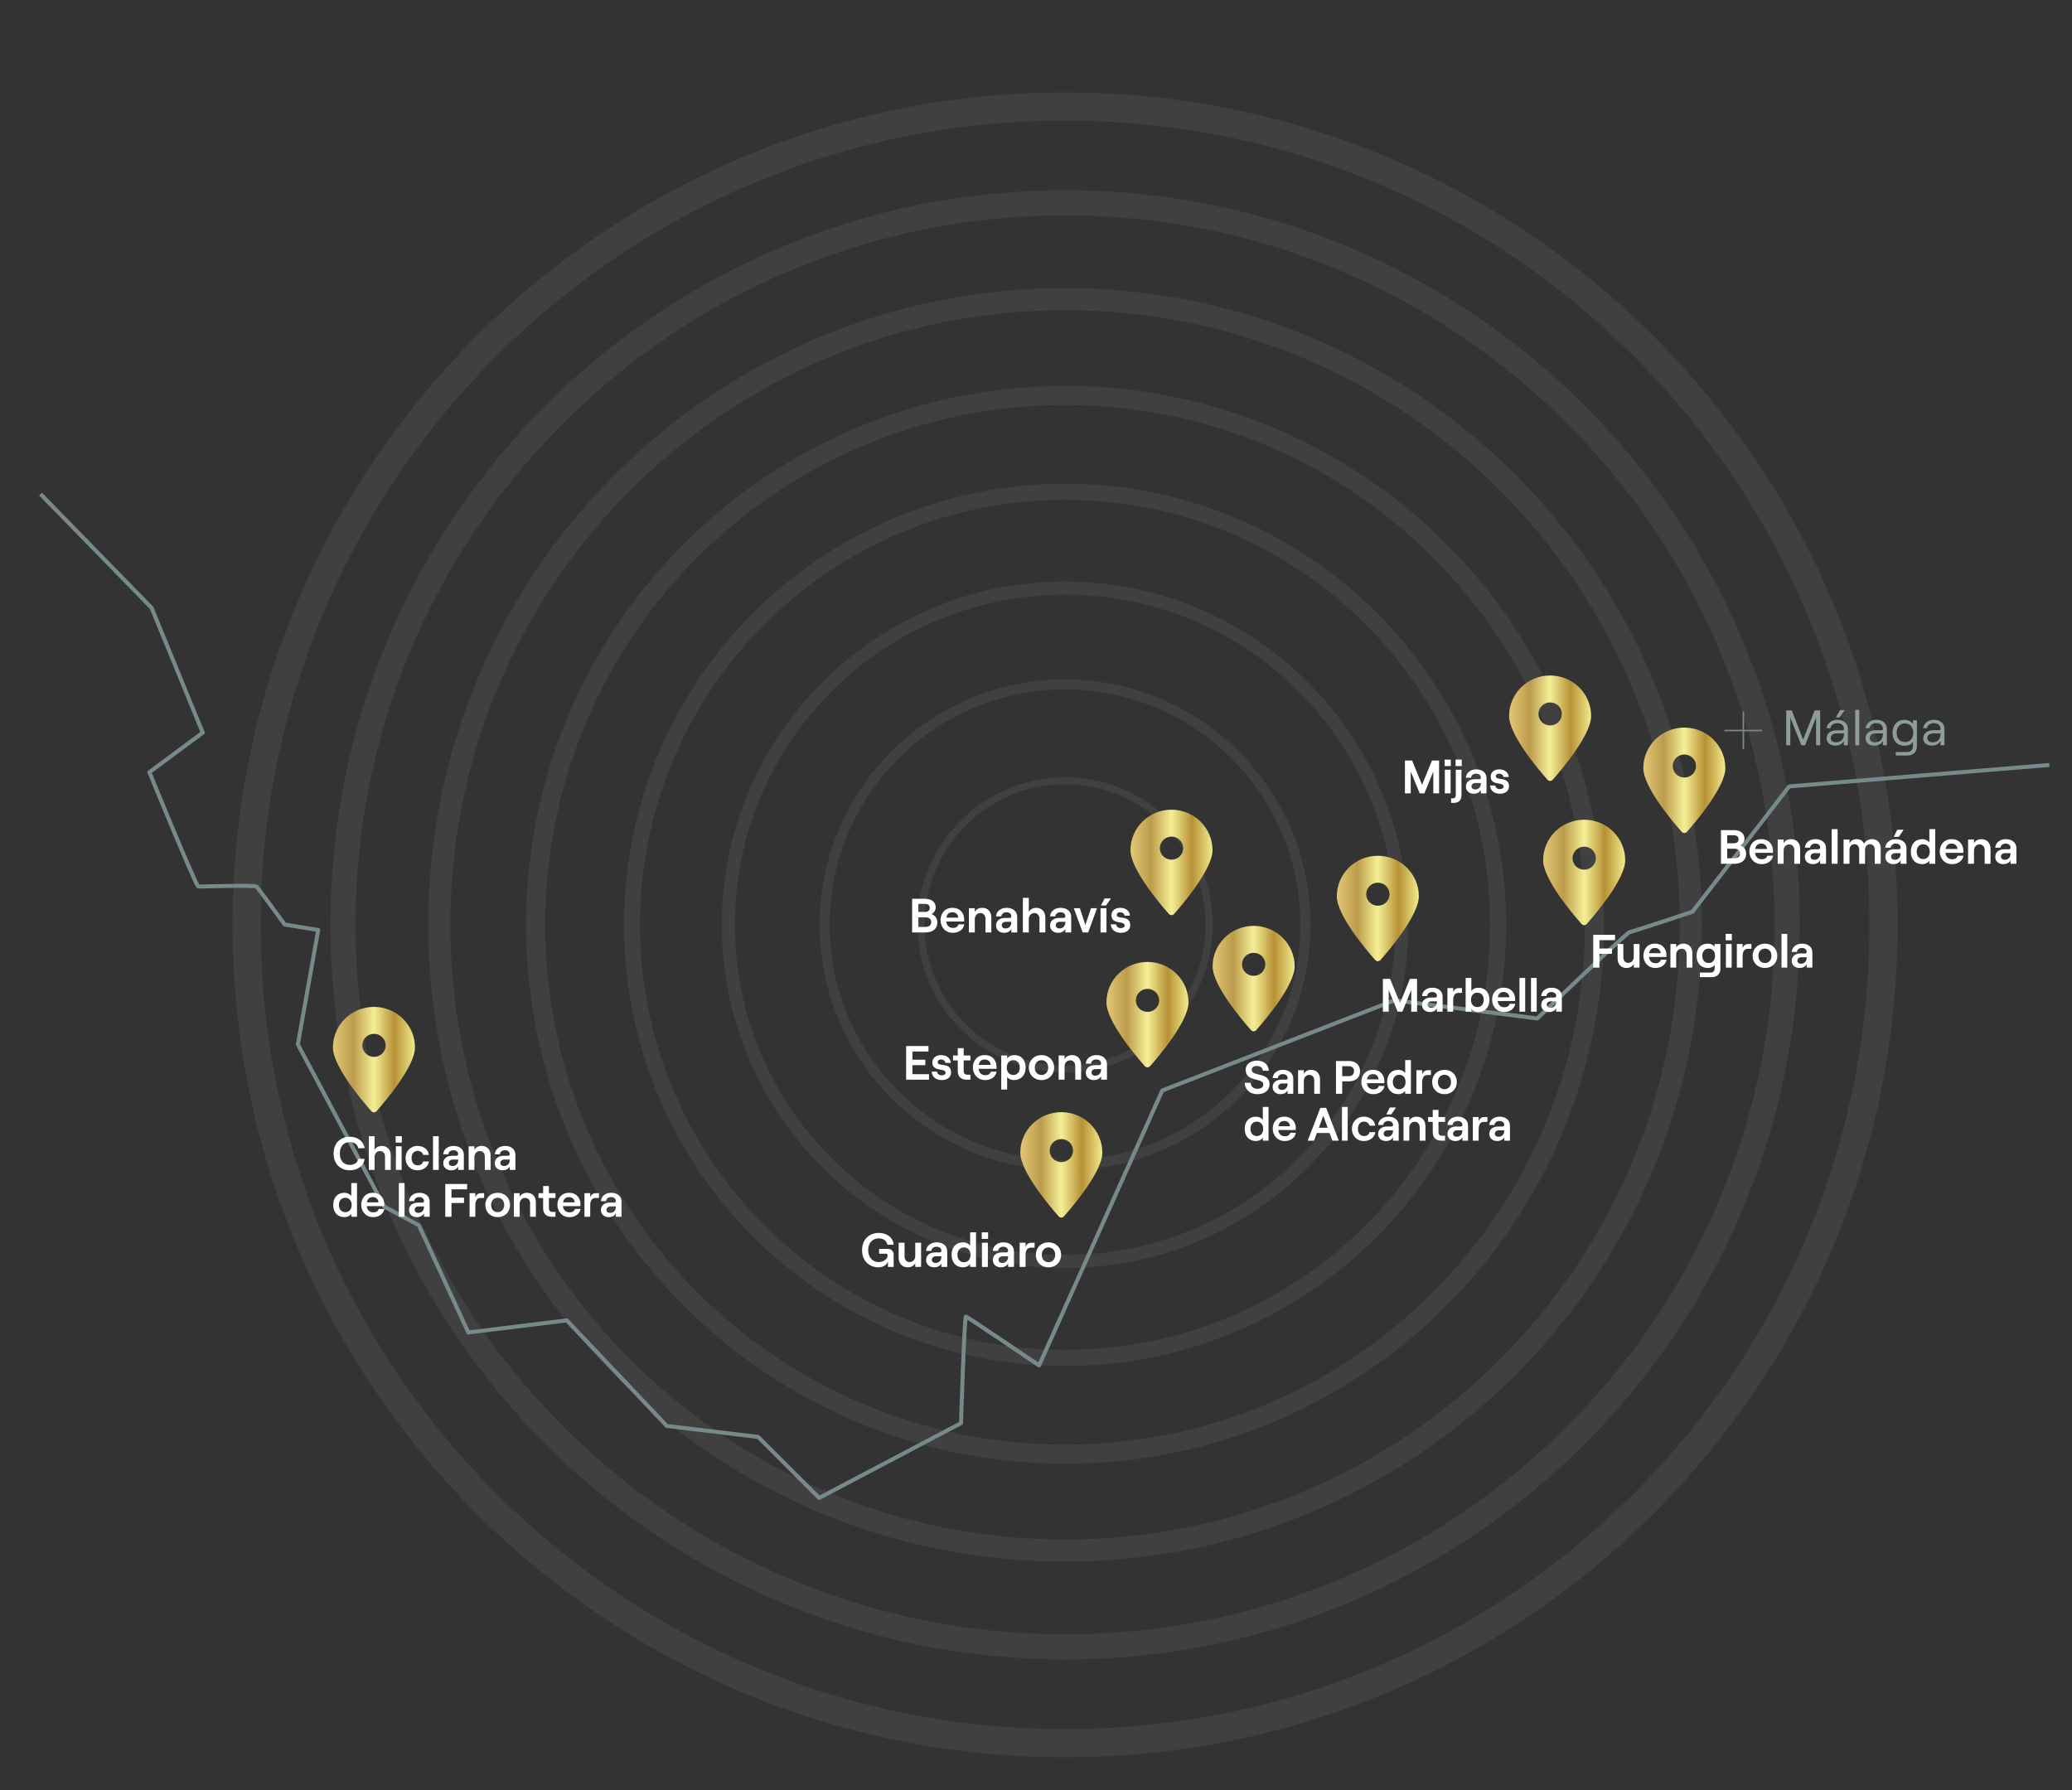 <?xml version="1.0" encoding="UTF-8"?>
<svg xmlns="http://www.w3.org/2000/svg" width="1390" height="1201" viewBox="0 0 1390 1201" fill="none">
  <rect x="0" y="0" width="1390" height="1201" fill="#333333" stroke="none"/>
  <g opacity="0.1">
    <mask id="mask0_4928_18477" style="mask-type:alpha" maskUnits="userSpaceOnUse" x="0" y="0" width="1390" height="1201">
      <rect width="1390" height="1201" fill="#AFFF00"></rect>
    </mask>
    <g mask="url(#mask0_4928_18477)">
      <path d="M714.5 80.899C787.356 80.899 858.024 95.167 924.527 123.298C988.778 150.473 1046.49 189.387 1096.05 238.945C1145.62 288.504 1184.53 346.222 1211.7 410.473C1239.83 476.987 1254.1 547.654 1254.1 620.5C1254.1 693.346 1239.83 764.024 1211.7 830.527C1184.53 894.778 1145.61 952.485 1096.05 1002.05C1046.5 1051.62 988.778 1090.53 924.527 1117.7C858.013 1145.83 787.346 1160.1 714.5 1160.1C641.654 1160.1 570.976 1145.83 504.473 1117.7C440.222 1090.53 382.515 1051.61 332.945 1002.05C283.376 952.496 244.473 894.778 217.298 830.527C189.167 764.013 174.899 693.346 174.899 620.5C174.899 547.654 189.167 476.976 217.298 410.473C244.473 346.222 283.387 288.515 332.945 238.945C382.504 189.376 440.222 150.473 504.473 123.298C570.987 95.167 641.654 80.899 714.5 80.899ZM714.5 62C406.046 62 156 312.046 156 620.5C156 928.954 406.046 1179 714.5 1179C1022.95 1179 1273 928.954 1273 620.5C1273 312.046 1022.94 62 714.5 62Z" fill="#B5B5B5"></path>
      <path d="M714.5 144.513C778.761 144.513 841.1 157.091 899.774 181.908C956.451 205.885 1007.36 240.199 1051.07 283.925C1094.79 327.641 1129.11 378.549 1153.09 435.225C1177.91 493.899 1190.49 556.227 1190.49 620.5C1190.49 684.772 1177.91 747.1 1153.09 805.774C1129.11 862.451 1094.8 913.359 1051.07 957.074C1007.36 1000.79 956.451 1035.11 899.774 1059.09C841.1 1083.91 778.772 1096.49 714.5 1096.49C650.227 1096.49 587.899 1083.91 529.225 1059.09C472.549 1035.11 421.641 1000.8 377.925 957.074C334.209 913.359 299.885 862.451 275.908 805.774C251.091 747.1 238.513 684.772 238.513 620.5C238.513 556.227 251.091 493.899 275.908 435.225C299.885 378.549 334.199 327.641 377.925 283.925C421.641 240.209 472.549 205.885 529.225 181.908C587.899 157.091 650.227 144.513 714.5 144.513ZM714.5 127.643C442.304 127.643 221.643 348.304 221.643 620.5C221.643 892.696 442.304 1113.36 714.5 1113.36C986.696 1113.36 1207.36 892.696 1207.36 620.5C1207.36 348.304 986.696 127.643 714.5 127.643Z" fill="#B5B5B5"></path>
      <path d="M714.501 208.127C770.178 208.127 824.178 219.027 875.011 240.529C924.113 261.298 968.212 291.033 1006.1 328.906C1043.97 366.779 1073.7 410.888 1094.47 459.99C1115.97 510.823 1126.87 564.823 1126.87 620.5C1126.87 676.178 1115.97 730.178 1094.47 781.011C1073.7 830.113 1043.97 874.212 1006.1 912.095C968.222 949.968 924.113 979.703 875.011 1000.47C824.178 1021.97 770.178 1032.87 714.501 1032.87C658.823 1032.87 604.823 1021.97 553.99 1000.47C504.888 979.703 460.79 949.968 422.906 912.095C385.033 874.222 355.298 830.113 334.529 781.011C313.027 730.178 302.127 676.178 302.127 620.5C302.127 564.823 313.027 510.823 334.529 459.99C355.298 410.888 385.033 366.789 422.906 328.906C460.779 291.033 504.888 261.298 553.99 240.529C604.823 219.027 658.823 208.127 714.501 208.127ZM714.501 193.286C478.552 193.286 287.286 384.552 287.286 620.5C287.286 856.449 478.552 1047.71 714.501 1047.71C950.449 1047.71 1141.72 856.449 1141.72 620.5C1141.72 384.552 950.438 193.275 714.501 193.275V193.286Z" fill="#B5B5B5"></path>
      <path d="M714.501 271.741C761.585 271.741 807.255 280.962 850.249 299.139C891.776 316.699 929.075 341.856 961.105 373.886C993.135 405.916 1018.29 443.215 1035.85 484.742C1054.04 527.725 1063.25 573.406 1063.25 620.49C1063.25 667.573 1054.03 713.244 1035.85 756.237C1018.29 797.764 993.135 835.064 961.105 867.094C929.075 899.124 891.776 924.28 850.249 941.841C807.266 960.028 761.585 969.239 714.501 969.239C667.418 969.239 621.747 960.018 578.754 941.841C537.227 924.28 499.927 899.124 467.897 867.094C435.868 835.064 410.711 797.764 393.15 756.237C374.963 713.254 365.752 667.573 365.752 620.49C365.752 573.406 374.974 527.736 393.15 484.742C410.711 443.215 435.868 405.916 467.897 373.886C499.927 341.856 537.227 316.699 578.754 299.139C621.737 280.951 667.418 271.741 714.501 271.741ZM714.501 258.918C514.811 258.918 352.93 420.799 352.93 620.49C352.93 820.18 514.811 982.061 714.501 982.061C914.192 982.061 1076.07 820.18 1076.07 620.49C1076.07 420.799 914.192 258.918 714.501 258.918Z" fill="#B5B5B5"></path>
      <path d="M714.499 335.354C752.999 335.354 790.341 342.886 825.483 357.759C859.436 372.122 889.936 392.679 916.123 418.876C942.31 445.074 962.877 475.563 977.24 509.516C992.103 544.659 999.645 582 999.645 620.5C999.645 659 992.113 696.341 977.24 731.484C962.877 765.437 942.321 795.937 916.123 822.124C889.925 848.311 859.436 868.878 825.483 883.241C790.341 898.104 752.999 905.646 714.499 905.646C675.999 905.646 638.658 898.114 603.515 883.241C569.562 868.878 539.062 848.322 512.875 822.124C486.688 795.937 466.121 765.437 451.758 731.484C436.896 696.341 429.353 659 429.353 620.5C429.353 582 436.885 544.659 451.758 509.516C466.121 475.563 486.678 445.063 512.875 418.876C539.062 392.689 569.562 372.122 603.515 357.759C638.658 342.897 675.999 335.354 714.499 335.354ZM714.499 324.561C551.056 324.561 418.56 457.057 418.56 620.5C418.56 783.943 551.056 916.44 714.499 916.44C877.942 916.44 1010.44 783.943 1010.44 620.5C1010.44 457.057 877.942 324.561 714.499 324.561Z" fill="#B5B5B5"></path>
      <path d="M714.5 398.965C744.405 398.965 773.418 404.819 800.72 416.367C827.099 427.522 850.789 443.499 871.133 463.843C891.477 484.187 907.455 507.878 918.61 534.256C930.158 561.559 936.011 590.571 936.011 620.477C936.011 650.382 930.158 679.395 918.61 706.697C907.455 733.075 891.477 756.766 871.133 777.11C850.789 797.454 827.099 813.432 800.72 824.586C773.418 836.134 744.405 841.988 714.5 841.988C684.595 841.988 655.582 836.134 628.279 824.586C601.901 813.432 578.211 797.454 557.867 777.11C537.523 756.766 521.545 733.075 510.39 706.697C498.842 679.395 492.989 650.382 492.989 620.477C492.989 590.571 498.842 561.559 510.39 534.256C521.545 507.878 537.523 484.187 557.867 463.843C578.211 443.499 601.901 427.522 628.279 416.367C655.582 404.819 684.595 398.965 714.5 398.965ZM714.5 390.19C587.315 390.19 484.203 493.302 484.203 620.487C484.203 747.672 587.315 850.784 714.5 850.784C841.685 850.784 944.797 747.672 944.797 620.487C944.797 493.302 841.685 390.19 714.5 390.19Z" fill="#B5B5B5"></path>
      <path d="M714.5 462.583C756.675 462.583 796.333 479.007 826.153 508.838C855.973 538.658 872.408 578.316 872.408 620.491C872.408 662.666 855.984 702.324 826.153 732.144C796.333 761.964 756.675 778.399 714.5 778.399C672.324 778.399 632.667 761.975 602.846 732.144C573.026 702.324 556.592 662.666 556.592 620.491C556.592 578.316 573.016 538.658 602.846 508.838C632.667 479.017 672.324 462.583 714.5 462.583ZM714.5 455.837C623.562 455.837 549.846 529.554 549.846 620.491C549.846 711.428 623.562 785.145 714.5 785.145C805.437 785.145 879.154 711.428 879.154 620.491C879.154 529.554 805.437 455.837 714.5 455.837Z" fill="#B5B5B5"></path>
      <path d="M714.499 526.205C766.491 526.205 808.794 568.508 808.794 620.499C808.794 672.491 766.491 714.794 714.499 714.794C662.508 714.794 620.205 672.491 620.205 620.499C620.205 568.508 662.508 526.205 714.499 526.205ZM714.499 521.478C659.809 521.478 615.478 565.809 615.478 620.499C615.478 675.189 659.809 719.521 714.499 719.521C769.189 719.521 813.521 675.189 813.521 620.499C813.521 565.809 769.189 521.478 714.499 521.478Z" fill="#B5B5B5"></path>
    </g>
  </g>
  <path d="M27.176 331.477L101.707 407.837L136.009 491.565L100.225 518.11C100.225 518.11 131.566 594.822 133.047 594.822C134.528 594.822 171.053 593.73 172.144 594.822C173.236 595.913 190.972 620.275 190.972 620.275L213.463 623.978L199.82 700.69L257.745 809.52L280.978 822.072L314.189 893.989L380.222 885.881L447.347 956.707L508.585 964.074L549.514 1005L644.705 954.836C644.705 954.836 646.927 882.918 648.018 883.269C649.109 883.62 697.095 916.09 697.095 916.09L779.733 731.639L935.421 671.143L1031.31 683.305C1031.31 683.305 1091.07 625.771 1093.29 625.381C1095.51 624.992 1135.35 611.739 1135.35 611.739L1200.29 527.621L1374.77 513.238" stroke="#768A8C" stroke-width="2.688" stroke-linejoin="round"></path>
  <path d="M1039.92 453.204C1024.69 453.204 1012.38 465.36 1012.38 480.389C1012.38 493.097 1032.03 516.304 1038.13 523.155C1039.08 524.205 1040.7 524.205 1041.65 523.155C1047.75 516.249 1067.4 493.042 1067.4 480.389C1067.4 465.36 1055.09 453.204 1039.86 453.204H1039.92ZM1039.92 486.743C1035.61 486.743 1032.08 483.262 1032.08 479.008C1032.08 474.753 1035.61 471.272 1039.92 471.272C1044.23 471.272 1047.75 474.753 1047.75 479.008C1047.75 483.262 1044.23 486.743 1039.92 486.743Z" fill="url(#paint0_linear_4928_18477)"></path>
  <path d="M1062.76 549.963C1047.54 549.963 1035.23 562.119 1035.23 577.148C1035.23 589.856 1054.87 613.063 1060.97 619.914C1061.92 620.964 1063.55 620.964 1064.5 619.914C1070.6 613.007 1090.25 589.801 1090.25 577.148C1090.25 562.119 1077.93 549.963 1062.71 549.963H1062.76ZM1062.76 583.502C1058.45 583.502 1054.93 580.021 1054.93 575.766C1054.93 571.512 1058.45 568.031 1062.76 568.031C1067.07 568.031 1070.6 571.512 1070.6 575.766C1070.6 580.021 1067.07 583.502 1062.76 583.502Z" fill="url(#paint1_linear_4928_18477)"></path>
  <path d="M1129.96 488.145C1114.73 488.145 1102.42 500.3 1102.42 515.329C1102.42 528.038 1122.07 551.244 1128.17 558.096C1129.12 559.146 1130.74 559.146 1131.69 558.096C1137.79 551.189 1157.44 527.982 1157.44 515.329C1157.44 500.3 1145.13 488.145 1129.9 488.145H1129.96ZM1129.96 521.684C1125.65 521.684 1122.12 518.203 1122.12 513.948C1122.12 509.693 1125.65 506.213 1129.96 506.213C1134.27 506.213 1137.79 509.693 1137.79 513.948C1137.79 518.203 1134.27 521.684 1129.96 521.684Z" fill="url(#paint2_linear_4928_18477)"></path>
  <path d="M1169.54 477.494V502.753" stroke="#768A8C" stroke-width="1.008" stroke-miterlimit="10"></path>
  <path d="M1156.9 490.124H1182.2" stroke="#768A8C" stroke-width="1.008" stroke-miterlimit="10"></path>
  <path d="M1198.23 476.634H1201.97L1209.65 496.201L1217.37 476.634H1221.07V500.021H1218.3V481.389L1210.9 500.021H1208.44L1201.03 481.389V500.021H1198.27V476.634H1198.23Z" fill="#8E9C9C"></path>
  <path d="M1225.43 495.231C1225.43 492.035 1228.08 489.969 1232.14 489.969H1235.96C1236.7 489.969 1237.01 489.618 1237.01 489.073C1237.01 486.773 1235.37 485.175 1232.49 485.175C1230.03 485.175 1228.08 486.695 1227.93 488.566H1225.39C1225.7 485.331 1228.78 482.914 1232.52 482.914C1236.89 482.914 1239.66 485.409 1239.66 489.151V500.026H1236.97V497.102C1236.07 499.051 1233.81 500.26 1231.2 500.26C1227.65 500.26 1225.35 498.272 1225.35 495.192L1225.43 495.231ZM1231.67 498.038C1235.06 498.038 1237.01 495.933 1237.01 492.464V492.035H1232.29C1229.8 492.035 1228.16 493.243 1228.16 495.192C1228.16 496.946 1229.52 498.038 1231.67 498.038ZM1234.43 476.404H1237.55L1234.08 481.355H1231.55L1234.47 476.404H1234.43Z" fill="#8E9C9C"></path>
  <path d="M1244.59 476.284H1247.28V500.062H1244.59V476.284Z" fill="#8E9C9C"></path>
  <path d="M1251.58 495.228C1251.58 492.031 1254.23 489.965 1258.28 489.965H1262.1C1262.84 489.965 1263.16 489.615 1263.16 489.069C1263.16 486.769 1261.52 485.171 1258.63 485.171C1256.18 485.171 1254.23 486.691 1254.07 488.562H1251.54C1251.85 485.327 1254.93 482.91 1258.67 482.91C1263.04 482.91 1265.81 485.405 1265.81 489.147V500.022H1263.12V497.099C1262.22 499.048 1259.96 500.256 1257.35 500.256C1253.8 500.256 1251.5 498.268 1251.5 495.189L1251.58 495.228ZM1257.82 498.034C1261.21 498.034 1263.16 495.929 1263.16 492.46V492.031H1258.44C1255.94 492.031 1254.31 493.24 1254.31 495.189C1254.31 496.943 1255.67 498.034 1257.82 498.034Z" fill="#8E9C9C"></path>
  <path d="M1271.78 504.545H1279.58C1281.76 504.545 1283.28 502.908 1283.28 500.686V497.723C1282.5 499.283 1280.24 500.335 1277.71 500.335C1272.44 500.335 1269.6 496.554 1269.6 491.643C1269.6 486.731 1272.48 482.95 1277.71 482.95C1279.97 482.95 1282.27 484.081 1283.28 485.679V483.223H1285.97V500.803C1285.97 504.389 1283.4 506.884 1279.73 506.884H1271.78V504.584V504.545ZM1277.94 497.879C1281.33 497.879 1283.51 495.424 1283.51 491.604C1283.51 487.784 1281.29 485.328 1277.94 485.328C1274.59 485.328 1272.37 487.784 1272.37 491.604C1272.37 495.424 1274.59 497.879 1277.94 497.879Z" fill="#8E9C9C"></path>
  <path d="M1290.23 495.228C1290.23 492.031 1292.88 489.965 1296.93 489.965H1300.75C1301.49 489.965 1301.8 489.615 1301.8 489.069C1301.8 486.769 1300.17 485.171 1297.28 485.171C1294.83 485.171 1292.88 486.691 1292.72 488.562H1290.19C1290.5 485.327 1293.58 482.91 1297.32 482.91C1301.69 482.91 1304.45 485.405 1304.45 489.147V500.022H1301.76V497.099C1300.87 499.048 1298.61 500.256 1296 500.256C1292.45 500.256 1290.15 498.268 1290.15 495.189L1290.23 495.228ZM1296.46 498.034C1299.85 498.034 1301.8 495.929 1301.8 492.46V492.031H1297.09C1294.59 492.031 1292.96 493.24 1292.96 495.189C1292.96 496.943 1294.32 498.034 1296.46 498.034Z" fill="#8E9C9C"></path>
  <path d="M841.025 621.188C825.801 621.188 813.487 633.344 813.487 648.373C813.487 661.082 833.133 684.288 839.234 691.14C840.185 692.19 841.808 692.19 842.76 691.14C848.861 684.233 868.506 661.026 868.506 648.373C868.506 633.344 856.193 621.188 840.969 621.188H841.025ZM841.025 654.728C836.715 654.728 833.189 651.247 833.189 646.992C833.189 642.737 836.715 639.256 841.025 639.256C845.334 639.256 848.861 642.737 848.861 646.992C848.861 651.247 845.334 654.728 841.025 654.728Z" fill="url(#paint3_linear_4928_18477)"></path>
  <path d="M785.926 543.243C770.702 543.243 758.389 555.399 758.389 570.428C758.389 583.136 778.034 606.343 784.135 613.194C785.087 614.244 786.71 614.244 787.661 613.194C793.762 606.288 813.408 583.081 813.408 570.428C813.408 555.399 801.094 543.243 785.87 543.243H785.926ZM785.926 576.782C781.616 576.782 778.09 573.301 778.09 569.047C778.09 564.792 781.616 561.311 785.926 561.311C790.236 561.311 793.762 564.792 793.762 569.047C793.762 573.301 790.236 576.782 785.926 576.782Z" fill="url(#paint4_linear_4928_18477)"></path>
  <path d="M712.014 746.169C696.79 746.169 684.477 758.325 684.477 773.354C684.477 786.062 704.122 809.269 710.223 816.12C711.174 817.17 712.798 817.17 713.749 816.12C719.85 809.213 739.495 786.007 739.495 773.354C739.495 758.325 727.182 746.169 711.958 746.169H712.014ZM712.014 779.708C707.704 779.708 704.178 776.227 704.178 771.972C704.178 767.718 707.704 764.237 712.014 764.237C716.324 764.237 719.85 767.718 719.85 771.972C719.85 776.227 716.324 779.708 712.014 779.708Z" fill="url(#paint5_linear_4928_18477)"></path>
  <path d="M769.799 645.378C754.575 645.378 742.262 657.534 742.262 672.563C742.262 685.271 761.907 708.478 768.008 715.329C768.96 716.379 770.583 716.379 771.534 715.329C777.635 708.422 797.281 685.216 797.281 672.563C797.281 657.534 784.967 645.378 769.743 645.378H769.799ZM769.799 678.917C765.489 678.917 761.963 675.436 761.963 671.181C761.963 666.927 765.489 663.446 769.799 663.446C774.109 663.446 777.635 666.927 777.635 671.181C777.635 675.436 774.109 678.917 769.799 678.917Z" fill="url(#paint6_linear_4928_18477)"></path>
  <path d="M924.345 574.152C909.121 574.152 896.808 586.308 896.808 601.337C896.808 614.046 916.453 637.252 922.554 644.104C923.505 645.153 925.129 645.153 926.08 644.104C932.181 637.197 951.827 613.99 951.827 601.337C951.827 586.308 939.513 574.152 924.289 574.152H924.345ZM924.345 607.691C920.035 607.691 916.509 604.21 916.509 599.956C916.509 595.701 920.035 592.22 924.345 592.22C928.655 592.22 932.181 595.701 932.181 599.956C932.181 604.21 928.655 607.691 924.345 607.691Z" fill="url(#paint7_linear_4928_18477)"></path>
  <path d="M250.894 675.55C235.67 675.55 223.356 687.706 223.356 702.735C223.356 715.443 243.002 738.65 249.103 745.501C250.054 746.551 251.677 746.551 252.629 745.501C258.73 738.594 278.375 715.388 278.375 702.735C278.375 687.706 266.062 675.55 250.838 675.55H250.894ZM250.894 709.089C246.584 709.089 243.058 705.608 243.058 701.353C243.058 697.099 246.584 693.618 250.894 693.618C255.204 693.618 258.73 697.099 258.73 701.353C258.73 705.608 255.204 709.089 250.894 709.089Z" fill="url(#paint8_linear_4928_18477)"></path>
  <path d="M611.906 625.596V603.019H620.615C624.775 603.019 627.71 605.083 627.71 608.825C627.71 610.953 626.323 612.566 624.936 613.276C627.097 614.082 628.807 615.888 628.807 618.92C628.807 623.113 625.678 625.596 620.937 625.596H611.906ZM616.099 621.887H620.518C623.388 621.887 624.711 620.79 624.711 618.694C624.711 616.63 623.388 615.469 620.518 615.469H616.099V621.887ZM616.099 611.856H620.324C622.582 611.856 623.711 610.889 623.711 609.147C623.711 607.405 622.582 606.438 620.26 606.438H616.099V611.856Z" fill="white"></path>
  <path d="M639.251 625.854C633.93 625.854 630.962 621.661 630.962 617.404C630.962 613.114 633.607 609.083 638.929 609.083C644.38 609.083 646.831 613.05 646.831 616.92C646.831 617.468 646.799 617.952 646.766 618.275H634.768C635.059 620.887 636.736 622.564 639.251 622.564C641.283 622.564 642.606 621.726 643.025 620.178H646.895C646.283 623.629 643.251 625.854 639.251 625.854ZM634.865 615.662H642.864C642.702 613.598 641.283 612.05 638.929 612.05C636.703 612.05 635.284 613.211 634.865 615.662Z" fill="white"></path>
  <path d="M649.978 625.596V609.341H653.945V611.856C654.816 610.082 656.686 609.083 659.009 609.083C662.653 609.083 665.04 611.727 665.04 615.533V625.596H661.105V616.372C661.105 614.146 659.718 612.598 657.686 612.598C655.493 612.598 653.945 614.34 653.945 616.727V625.596H649.978Z" fill="white"></path>
  <path d="M673.585 625.854C670.392 625.854 668.199 623.79 668.199 620.984C668.199 617.823 670.618 615.856 674.294 615.856H677.294C678.068 615.856 678.455 615.404 678.455 614.759C678.455 613.179 677.262 612.05 675.165 612.05C673.069 612.05 671.811 613.372 671.746 614.824H668.166C668.392 611.598 671.134 609.083 675.327 609.083C679.487 609.083 682.39 611.469 682.39 615.146V625.596H678.455V623.177C677.81 624.79 675.907 625.854 673.585 625.854ZM672.037 620.823C672.037 622.081 673.037 622.919 674.52 622.919C677.004 622.919 678.455 621.177 678.455 618.726V618.468H674.811C673.133 618.468 672.037 619.404 672.037 620.823Z" fill="white"></path>
  <path d="M686.199 625.596V602.374H690.166V611.856C691.037 610.082 692.908 609.083 695.23 609.083C698.875 609.083 701.261 611.727 701.261 615.533V625.596H697.327V616.372C697.327 614.146 695.94 612.598 693.908 612.598C691.715 612.598 690.166 614.34 690.166 616.727V625.596H686.199Z" fill="white"></path>
  <path d="M709.806 625.854C706.613 625.854 704.42 623.79 704.42 620.984C704.42 617.823 706.839 615.856 710.516 615.856H713.516C714.29 615.856 714.677 615.404 714.677 614.759C714.677 613.179 713.483 612.05 711.387 612.05C709.29 612.05 708.033 613.372 707.968 614.824H704.388C704.614 611.598 707.355 609.083 711.548 609.083C715.709 609.083 718.611 611.469 718.611 615.146V625.596H714.677V623.177C714.032 624.79 712.129 625.854 709.806 625.854ZM708.258 620.823C708.258 622.081 709.258 622.919 710.742 622.919C713.225 622.919 714.677 621.177 714.677 618.726V618.468H711.032C709.355 618.468 708.258 619.404 708.258 620.823Z" fill="white"></path>
  <path d="M726.301 625.596L720.366 609.341H724.398L728.139 620.565L731.881 609.341H735.945L730.01 625.596H726.301Z" fill="white"></path>
  <path d="M738.295 625.596V609.341H742.262V625.596H738.295ZM738.586 607.534L741.005 602.761H745.262L742.004 607.534H738.586Z" fill="white"></path>
  <path d="M751.941 625.854C748.006 625.854 745.361 623.661 745.167 620.178H748.78C748.941 621.726 750.167 622.693 751.941 622.693C753.489 622.693 754.489 621.919 754.489 620.952C754.489 617.339 745.619 620.79 745.619 613.921C745.619 611.082 748.102 609.083 751.425 609.083C755.263 609.083 757.875 611.179 758.036 614.34H754.392C754.198 612.824 752.811 612.05 751.521 612.05C750.134 612.05 749.199 612.695 749.199 613.792C749.199 617.307 758.198 613.437 758.198 620.79C758.198 623.854 755.714 625.854 751.941 625.854Z" fill="white"></path>
  <path d="M589.34 850.28C583.599 850.28 578.31 846.442 578.31 838.733C578.31 831.025 583.728 827.187 589.598 827.187C595.113 827.187 599.177 830.444 599.532 835.121H595.275C594.888 832.573 592.63 830.864 589.566 830.864C585.502 830.864 582.406 833.734 582.406 838.733C582.406 843.733 585.502 846.764 589.501 846.764C592.565 846.764 595.468 844.732 595.468 842.313C595.468 841.604 595.049 841.152 594.339 841.152H589.759V837.895H595.726C597.694 837.895 599.5 839.443 599.5 841.604V850.022H595.694V846.442C594.855 848.732 592.34 850.28 589.34 850.28Z" fill="white"></path>
  <path d="M617.921 833.766V850.022H613.986V847.506C613.083 849.28 611.244 850.28 608.922 850.28C605.245 850.28 602.859 847.635 602.859 843.829V833.766H606.826V842.991C606.826 845.216 608.18 846.764 610.212 846.764C612.438 846.764 613.986 845.023 613.986 842.636V833.766H617.921Z" fill="white"></path>
  <path d="M626.659 850.28C623.466 850.28 621.273 848.216 621.273 845.41C621.273 842.249 623.692 840.282 627.369 840.282H630.368C631.142 840.282 631.529 839.83 631.529 839.185C631.529 837.605 630.336 836.476 628.24 836.476C626.143 836.476 624.885 837.798 624.821 839.249H621.241C621.466 836.024 624.208 833.508 628.401 833.508C632.561 833.508 635.464 835.895 635.464 839.572V850.022H631.529V847.603C630.884 849.216 628.981 850.28 626.659 850.28ZM625.111 845.248C625.111 846.506 626.111 847.345 627.595 847.345C630.078 847.345 631.529 845.603 631.529 843.152V842.894H627.885C626.208 842.894 625.111 843.829 625.111 845.248Z" fill="white"></path>
  <path d="M646.111 850.28C641.209 850.28 638.371 846.861 638.371 841.894C638.371 836.927 641.209 833.508 646.047 833.508C648.143 833.508 649.885 834.411 650.82 835.734V826.8H654.755V850.022H650.82V847.99C649.885 849.409 648.079 850.28 646.111 850.28ZM642.305 841.894C642.305 844.894 644.047 846.861 646.66 846.861C649.337 846.861 651.078 844.894 651.078 841.894C651.078 838.895 649.337 836.927 646.66 836.927C644.047 836.927 642.305 838.895 642.305 841.894Z" fill="white"></path>
  <path d="M658.739 850.022V833.766H662.706V850.022H658.739ZM658.61 831.218V826.8H662.867V831.218H658.61Z" fill="white"></path>
  <path d="M671.416 850.28C668.223 850.28 666.03 848.216 666.03 845.41C666.03 842.249 668.449 840.282 672.126 840.282H675.126C675.9 840.282 676.287 839.83 676.287 839.185C676.287 837.605 675.093 836.476 672.997 836.476C670.9 836.476 669.643 837.798 669.578 839.249H665.998C666.224 836.024 668.965 833.508 673.158 833.508C677.319 833.508 680.221 835.895 680.221 839.572V850.022H676.287V847.603C675.642 849.216 673.739 850.28 671.416 850.28ZM669.868 845.248C669.868 846.506 670.868 847.345 672.352 847.345C674.835 847.345 676.287 845.603 676.287 843.152V842.894H672.642C670.965 842.894 669.868 843.829 669.868 845.248Z" fill="white"></path>
  <path d="M691.514 837.088C688.966 837.088 687.998 839.249 687.998 842.346V850.022H684.031V833.766H687.998V836.637C688.804 834.573 690.062 833.766 692.159 833.766H694.061V837.088H691.514Z" fill="white"></path>
  <path d="M703.389 850.28C698.422 850.28 694.875 846.732 694.875 841.894C694.875 837.056 698.422 833.508 703.389 833.508C708.324 833.508 711.872 837.056 711.872 841.894C711.872 846.732 708.324 850.28 703.389 850.28ZM698.874 841.894C698.874 844.829 700.68 846.861 703.389 846.861C706.066 846.861 707.873 844.829 707.873 841.894C707.873 838.959 706.066 836.927 703.389 836.927C700.68 836.927 698.874 838.959 698.874 841.894Z" fill="white"></path>
  <path d="M607.875 724.397V701.82H622.873V705.497H612.1V710.98H620.744V714.657H612.1V720.688H623.227V724.397H607.875Z" fill="white"></path>
  <path d="M631.78 724.655C627.845 724.655 625.2 722.462 625.007 718.979H628.619C628.78 720.527 630.006 721.495 631.78 721.495C633.328 721.495 634.328 720.721 634.328 719.753C634.328 716.141 625.458 719.592 625.458 712.722C625.458 709.884 627.942 707.884 631.264 707.884C635.102 707.884 637.714 709.98 637.876 713.141H634.231C634.038 711.625 632.651 710.851 631.361 710.851C629.974 710.851 629.038 711.496 629.038 712.593C629.038 716.108 638.037 712.238 638.037 719.592C638.037 722.656 635.554 724.655 631.78 724.655Z" fill="white"></path>
  <path d="M642.518 703.239H646.485V708.142H651.001V711.464H646.485V718.56C646.485 720.204 647.356 721.043 648.84 721.043H651.001V724.397H648.388C644.84 724.397 642.518 722.333 642.518 718.721V711.464H639.325V708.142H642.518V703.239Z" fill="white"></path>
  <path d="M660.953 724.655C655.631 724.655 652.664 720.462 652.664 716.205C652.664 711.915 655.309 707.884 660.631 707.884C666.081 707.884 668.533 711.851 668.533 715.721C668.533 716.27 668.5 716.753 668.468 717.076H656.47C656.76 719.688 658.437 721.366 660.953 721.366C662.985 721.366 664.308 720.527 664.727 718.979H668.597C667.984 722.43 664.953 724.655 660.953 724.655ZM656.567 714.463H664.566C664.404 712.399 662.985 710.851 660.631 710.851C658.405 710.851 656.986 712.012 656.567 714.463Z" fill="white"></path>
  <path d="M671.68 730.977V708.142H675.647V710.174C676.614 708.787 678.356 707.884 680.517 707.884C685.194 707.884 688.064 711.303 688.064 716.27C688.064 721.237 685 724.655 680.227 724.655C678.259 724.655 676.518 723.881 675.647 722.623V730.977H671.68ZM675.389 716.27C675.389 719.269 677.13 721.237 679.775 721.237C682.388 721.237 684.129 719.269 684.129 716.27C684.129 713.27 682.388 711.303 679.775 711.303C677.13 711.303 675.389 713.27 675.389 716.27Z" fill="white"></path>
  <path d="M698.692 724.655C693.725 724.655 690.177 721.108 690.177 716.27C690.177 711.432 693.725 707.884 698.692 707.884C703.627 707.884 707.174 711.432 707.174 716.27C707.174 721.108 703.627 724.655 698.692 724.655ZM694.176 716.27C694.176 719.205 695.983 721.237 698.692 721.237C701.369 721.237 703.175 719.205 703.175 716.27C703.175 713.335 701.369 711.303 698.692 711.303C695.983 711.303 694.176 713.335 694.176 716.27Z" fill="white"></path>
  <path d="M710.2 724.397V708.142H714.168V710.658C715.038 708.884 716.909 707.884 719.231 707.884C722.876 707.884 725.262 710.529 725.262 714.334V724.397H721.328V715.173C721.328 712.948 719.941 711.399 717.909 711.399C715.716 711.399 714.168 713.141 714.168 715.528V724.397H710.2Z" fill="white"></path>
  <path d="M733.808 724.655C730.614 724.655 728.421 722.591 728.421 719.785C728.421 716.624 730.84 714.657 734.517 714.657H737.517C738.291 714.657 738.678 714.205 738.678 713.56C738.678 711.98 737.484 710.851 735.388 710.851C733.291 710.851 732.034 712.173 731.969 713.625H728.389C728.615 710.4 731.356 707.884 735.549 707.884C739.71 707.884 742.613 710.271 742.613 713.947V724.397H738.678V721.978C738.033 723.591 736.13 724.655 733.808 724.655ZM732.259 719.624C732.259 720.882 733.259 721.72 734.743 721.72C737.226 721.72 738.678 719.979 738.678 717.527V717.269H735.033C733.356 717.269 732.259 718.205 732.259 719.624Z" fill="white"></path>
  <path d="M1154.5 579.529V556.952H1163.21C1167.37 556.952 1170.3 559.016 1170.3 562.757C1170.3 564.886 1168.91 566.499 1167.53 567.208C1169.69 568.014 1171.4 569.821 1171.4 572.852C1171.4 577.045 1168.27 579.529 1163.53 579.529H1154.5ZM1158.69 575.82H1163.11C1165.98 575.82 1167.3 574.723 1167.3 572.627C1167.3 570.562 1165.98 569.401 1163.11 569.401H1158.69V575.82ZM1158.69 565.789H1162.92C1165.17 565.789 1166.3 564.821 1166.3 563.08C1166.3 561.338 1165.17 560.371 1162.85 560.371H1158.69V565.789Z" fill="white"></path>
  <path d="M1181.84 579.787C1176.52 579.787 1173.55 575.594 1173.55 571.336C1173.55 567.047 1176.2 563.015 1181.52 563.015C1186.97 563.015 1189.42 566.982 1189.42 570.853C1189.42 571.401 1189.39 571.885 1189.36 572.207H1177.36C1177.65 574.82 1179.33 576.497 1181.84 576.497C1183.87 576.497 1185.2 575.658 1185.62 574.11H1189.49C1188.87 577.561 1185.84 579.787 1181.84 579.787ZM1177.46 569.595H1185.45C1185.29 567.531 1183.87 565.983 1181.52 565.983C1179.29 565.983 1177.88 567.144 1177.46 569.595Z" fill="white"></path>
  <path d="M1192.57 579.529V563.273H1196.54V565.789C1197.41 564.015 1199.28 563.015 1201.6 563.015C1205.24 563.015 1207.63 565.66 1207.63 569.466V579.529H1203.7V570.304C1203.7 568.079 1202.31 566.531 1200.28 566.531C1198.08 566.531 1196.54 568.272 1196.54 570.659V579.529H1192.57Z" fill="white"></path>
  <path d="M1216.18 579.787C1212.98 579.787 1210.79 577.723 1210.79 574.917C1210.79 571.756 1213.21 569.788 1216.89 569.788H1219.88C1220.66 569.788 1221.05 569.337 1221.05 568.692C1221.05 567.111 1219.85 565.983 1217.76 565.983C1215.66 565.983 1214.4 567.305 1214.34 568.756H1210.76C1210.98 565.531 1213.72 563.015 1217.92 563.015C1222.08 563.015 1224.98 565.402 1224.98 569.079V579.529H1221.05V577.11C1220.4 578.722 1218.5 579.787 1216.18 579.787ZM1214.63 574.755C1214.63 576.013 1215.63 576.852 1217.11 576.852C1219.59 576.852 1221.05 575.11 1221.05 572.659V572.401H1217.4C1215.72 572.401 1214.63 573.336 1214.63 574.755Z" fill="white"></path>
  <path d="M1228.79 579.529V556.307H1232.76V579.529H1228.79Z" fill="white"></path>
  <path d="M1236.76 579.529V563.273H1240.73V565.821C1241.5 564.176 1243.14 563.015 1245.4 563.015C1247.98 563.015 1249.76 564.112 1250.5 566.112C1251.24 564.434 1253.3 563.015 1255.88 563.015C1259.4 563.015 1261.66 565.563 1261.66 569.014V579.529H1257.69V570.208C1257.69 567.918 1256.5 566.402 1254.59 566.402C1252.5 566.402 1251.18 567.918 1251.18 570.208V579.529H1247.24V570.208C1247.24 567.918 1246.05 566.402 1244.14 566.402C1242.02 566.402 1240.73 567.918 1240.73 570.208V579.529H1236.76Z" fill="white"></path>
  <path d="M1270.16 579.787C1266.97 579.787 1264.78 577.723 1264.78 574.917C1264.78 571.756 1267.19 569.788 1270.87 569.788H1273.87C1274.64 569.788 1275.03 569.337 1275.03 568.692C1275.03 567.111 1273.84 565.983 1271.74 565.983C1269.65 565.983 1268.39 567.305 1268.32 568.756H1264.74C1264.97 565.531 1267.71 563.015 1271.9 563.015C1276.06 563.015 1278.97 565.402 1278.97 569.079V579.529H1275.03V577.11C1274.39 578.722 1272.48 579.787 1270.16 579.787ZM1268.61 574.755C1268.61 576.013 1269.61 576.852 1271.1 576.852C1273.58 576.852 1275.03 575.11 1275.03 572.659V572.401H1271.39C1269.71 572.401 1268.61 573.336 1268.61 574.755ZM1270.39 561.467L1272.81 556.694H1277.06L1273.81 561.467H1270.39Z" fill="white"></path>
  <path d="M1289.61 579.787C1284.71 579.787 1281.87 576.368 1281.87 571.401C1281.87 566.434 1284.71 563.015 1289.55 563.015C1291.65 563.015 1293.39 563.918 1294.32 565.241V556.307H1298.26V579.529H1294.32V577.497C1293.39 578.916 1291.58 579.787 1289.61 579.787ZM1285.81 571.401C1285.81 574.401 1287.55 576.368 1290.16 576.368C1292.84 576.368 1294.58 574.401 1294.58 571.401C1294.58 568.401 1292.84 566.434 1290.16 566.434C1287.55 566.434 1285.81 568.401 1285.81 571.401Z" fill="white"></path>
  <path d="M1309.56 579.787C1304.24 579.787 1301.27 575.594 1301.27 571.336C1301.27 567.047 1303.92 563.015 1309.24 563.015C1314.69 563.015 1317.14 566.982 1317.14 570.853C1317.14 571.401 1317.11 571.885 1317.08 572.207H1305.08C1305.37 574.82 1307.05 576.497 1309.56 576.497C1311.59 576.497 1312.92 575.658 1313.34 574.11H1317.21C1316.59 577.561 1313.56 579.787 1309.56 579.787ZM1305.18 569.595H1313.17C1313.01 567.531 1311.59 565.983 1309.24 565.983C1307.01 565.983 1305.6 567.144 1305.18 569.595Z" fill="white"></path>
  <path d="M1320.29 579.529V563.273H1324.26V565.789C1325.13 564.015 1327 563.015 1329.32 563.015C1332.96 563.015 1335.35 565.66 1335.35 569.466V579.529H1331.42V570.304C1331.42 568.079 1330.03 566.531 1328 566.531C1325.8 566.531 1324.26 568.272 1324.26 570.659V579.529H1320.29Z" fill="white"></path>
  <path d="M1343.9 579.787C1340.7 579.787 1338.51 577.723 1338.51 574.917C1338.51 571.756 1340.93 569.788 1344.61 569.788H1347.61C1348.38 569.788 1348.77 569.337 1348.77 568.692C1348.77 567.111 1347.57 565.983 1345.48 565.983C1343.38 565.983 1342.12 567.305 1342.06 568.756H1338.48C1338.7 565.531 1341.44 563.015 1345.64 563.015C1349.8 563.015 1352.7 565.402 1352.7 569.079V579.529H1348.77V577.11C1348.12 578.722 1346.22 579.787 1343.9 579.787ZM1342.35 574.755C1342.35 576.013 1343.35 576.852 1344.83 576.852C1347.31 576.852 1348.77 575.11 1348.77 572.659V572.401H1345.12C1343.44 572.401 1342.35 573.336 1342.35 574.755Z" fill="white"></path>
  <path d="M234.689 785.183C228.842 785.183 223.78 781.41 223.78 773.927C223.78 766.445 228.936 762.672 234.689 762.672C240.003 762.672 244.027 765.785 244.624 770.343H240.286C239.971 767.923 237.645 766.256 234.689 766.256C230.854 766.256 227.961 768.929 227.961 773.927C227.961 778.926 230.854 781.567 234.689 781.567C237.707 781.567 240.034 779.901 240.411 777.512H244.561C244.121 782.07 240.097 785.183 234.689 785.183Z" fill="white"></path>
  <path d="M247.44 784.931V762.295H251.276V771.538C252.156 769.809 253.979 768.834 256.243 768.834C259.796 768.834 262.122 771.412 262.122 775.122V784.931H258.287V775.94C258.287 773.77 256.935 772.261 254.954 772.261C252.816 772.261 251.276 773.959 251.276 776.285V784.931H247.44Z" fill="white"></path>
  <path d="M265.423 762.295H269.573V766.602H265.423V762.295ZM265.58 784.931V769.086H269.447V784.931H265.58Z" fill="white"></path>
  <path d="M280.118 785.183C275.182 785.183 272.069 781.536 272.069 777.009C272.069 772.481 275.182 768.834 280.118 768.834C284.11 768.834 287.349 771.224 287.694 774.871H283.859C283.576 773.299 282.035 772.167 280.212 772.167C277.539 772.167 276.093 774.242 276.093 777.009C276.093 779.775 277.571 781.85 280.275 781.85C282.098 781.85 283.513 780.813 283.89 779.241H287.789C287.286 782.699 284.205 785.183 280.118 785.183Z" fill="white"></path>
  <path d="M290.485 784.931V762.295H294.32V784.931H290.485Z" fill="white"></path>
  <path d="M304.324 768.834C308.348 768.834 311.178 771.161 311.178 774.745V784.931H307.374V782.573C306.714 784.145 304.89 785.183 302.626 785.183C299.482 785.183 297.345 783.171 297.345 780.435C297.345 777.354 299.734 775.437 303.287 775.437H306.21C306.996 775.437 307.374 774.996 307.374 774.368C307.374 772.827 306.179 771.727 304.135 771.727C302.092 771.727 300.866 773.016 300.803 774.431H297.345C297.533 771.287 300.206 768.834 304.324 768.834ZM303.538 782.322C305.959 782.322 307.374 780.624 307.374 778.235V777.983H303.821C302.186 777.983 301.086 778.895 301.086 780.278C301.086 781.504 302.092 782.322 303.538 782.322Z" fill="white"></path>
  <path d="M314.397 784.931V769.086H318.264V771.538C319.144 769.809 320.936 768.834 323.2 768.834C326.784 768.834 329.111 771.412 329.111 775.122V784.931H325.244V775.94C325.244 773.77 323.923 772.261 321.942 772.261C319.773 772.261 318.264 773.959 318.264 776.285V784.931H314.397Z" fill="white"></path>
  <path d="M338.895 768.834C342.919 768.834 345.749 771.161 345.749 774.745V784.931H341.945V782.573C341.285 784.145 339.461 785.183 337.197 785.183C334.053 785.183 331.916 783.171 331.916 780.435C331.916 777.354 334.305 775.437 337.858 775.437H340.782C341.568 775.437 341.945 774.996 341.945 774.368C341.945 772.827 340.75 771.727 338.707 771.727C336.663 771.727 335.437 773.016 335.374 774.431H331.916C332.104 771.287 334.777 768.834 338.895 768.834ZM338.109 782.322C340.53 782.322 341.945 780.624 341.945 778.235V777.983H338.392C336.757 777.983 335.657 778.895 335.657 780.278C335.657 781.504 336.663 782.322 338.109 782.322Z" fill="white"></path>
  <path d="M231.074 816.622C226.326 816.622 223.528 813.29 223.528 808.448C223.528 803.606 226.326 800.274 231.011 800.274C233.086 800.274 234.752 801.154 235.664 802.443V793.734H239.5V816.371H235.664V814.39C234.752 815.773 232.992 816.622 231.074 816.622ZM231.64 813.29C234.218 813.29 235.915 811.372 235.915 808.448C235.915 805.524 234.218 803.606 231.64 803.606C229.062 803.606 227.364 805.524 227.364 808.448C227.364 811.372 229.062 813.29 231.64 813.29Z" fill="white"></path>
  <path d="M254.077 811.089H257.849C257.252 814.453 254.297 816.622 250.398 816.622C245.211 816.622 242.318 812.535 242.318 808.385C242.318 804.204 244.896 800.274 250.084 800.274C255.397 800.274 257.786 804.141 257.786 807.913C257.786 808.448 257.755 808.92 257.724 809.234H246.028C246.311 811.781 247.946 813.415 250.398 813.415C252.379 813.415 253.668 812.598 254.077 811.089ZM250.084 803.166C247.914 803.166 246.531 804.298 246.122 806.687H253.919C253.762 804.675 252.379 803.166 250.084 803.166Z" fill="white"></path>
  <path d="M267.55 816.371V793.734H271.386V816.371H267.55Z" fill="white"></path>
  <path d="M281.389 800.274C285.414 800.274 288.243 802.6 288.243 806.184V816.371H284.439V814.013C283.779 815.585 281.955 816.622 279.692 816.622C276.548 816.622 274.41 814.61 274.41 811.875C274.41 808.794 276.799 806.876 280.352 806.876H283.276C284.062 806.876 284.439 806.436 284.439 805.807C284.439 804.267 283.244 803.166 281.201 803.166C279.157 803.166 277.931 804.455 277.868 805.87H274.41C274.598 802.726 277.271 800.274 281.389 800.274ZM280.603 813.761C283.024 813.761 284.439 812.063 284.439 809.674V809.423H280.886C279.251 809.423 278.151 810.334 278.151 811.718C278.151 812.944 279.157 813.761 280.603 813.761Z" fill="white"></path>
  <path d="M298.717 816.371V794.363H313.368V797.947H302.867V803.543H311.293V807.127H302.867V816.371H298.717Z" fill="white"></path>
  <path d="M324.789 803.763H322.305C319.853 803.763 318.878 805.87 318.878 808.888V816.371H315.011V800.525H318.878V803.323C319.664 801.311 320.89 800.525 322.934 800.525H324.789V803.763Z" fill="white"></path>
  <path d="M333.884 816.622C329.042 816.622 325.584 813.164 325.584 808.448C325.584 803.732 329.042 800.274 333.884 800.274C338.694 800.274 342.152 803.732 342.152 808.448C342.152 813.164 338.694 816.622 333.884 816.622ZM333.884 813.29C336.493 813.29 338.254 811.309 338.254 808.448C338.254 805.587 336.493 803.606 333.884 803.606C331.243 803.606 329.482 805.587 329.482 808.448C329.482 811.309 331.243 813.29 333.884 813.29Z" fill="white"></path>
  <path d="M344.762 816.371V800.525H348.629V802.977C349.509 801.248 351.301 800.274 353.565 800.274C357.149 800.274 359.475 802.852 359.475 806.562V816.371H355.608V807.379C355.608 805.21 354.288 803.701 352.307 803.701C350.138 803.701 348.629 805.398 348.629 807.725V816.371H344.762Z" fill="white"></path>
  <path d="M364.365 795.746H368.232V800.525H372.634V803.763H368.232V810.68C368.232 812.284 369.081 813.101 370.527 813.101H372.634V816.371H370.087C366.629 816.371 364.365 814.359 364.365 810.837V803.763H361.253V800.525H364.365V795.746Z" fill="white"></path>
  <path d="M385.698 811.089H389.471C388.874 814.453 385.918 816.622 382.02 816.622C376.832 816.622 373.94 812.535 373.94 808.385C373.94 804.204 376.518 800.274 381.706 800.274C387.019 800.274 389.408 804.141 389.408 807.913C389.408 808.448 389.377 808.92 389.345 809.234H377.65C377.933 811.781 379.568 813.415 382.02 813.415C384.001 813.415 385.29 812.598 385.698 811.089ZM381.706 803.166C379.536 803.166 378.153 804.298 377.744 806.687H385.541C385.384 804.675 384.001 803.166 381.706 803.166Z" fill="white"></path>
  <path d="M401.852 803.763H399.368C396.916 803.763 395.941 805.87 395.941 808.888V816.371H392.074V800.525H395.941V803.323C396.727 801.311 397.954 800.525 399.997 800.525H401.852V803.763Z" fill="white"></path>
  <path d="M410.094 800.274C414.119 800.274 416.948 802.6 416.948 806.184V816.371H413.144V814.013C412.484 815.585 410.66 816.622 408.397 816.622C405.253 816.622 403.115 814.61 403.115 811.875C403.115 808.794 405.504 806.876 409.057 806.876H411.981C412.767 806.876 413.144 806.436 413.144 805.807C413.144 804.267 411.949 803.166 409.906 803.166C407.862 803.166 406.636 804.455 406.573 805.87H403.115C403.303 802.726 405.976 800.274 410.094 800.274ZM409.308 813.761C411.729 813.761 413.144 812.063 413.144 809.674V809.423H409.591C407.956 809.423 406.856 810.334 406.856 811.718C406.856 812.944 407.862 813.761 409.308 813.761Z" fill="white"></path>
  <path d="M843.478 734.115C838.479 734.115 835.209 731.097 834.989 726.476H838.982C839.202 728.928 840.837 730.5 843.478 730.5C845.836 730.5 847.471 729.557 847.471 727.607C847.471 722.892 835.649 726.161 835.649 717.735C835.649 714.12 838.762 711.605 843.226 711.605C847.879 711.605 851.023 714.277 851.212 718.396H847.251C847.062 716.478 845.553 715.189 843.226 715.189C841.057 715.189 839.705 716.195 839.705 717.735C839.705 722.609 851.684 718.962 851.684 727.545C851.684 731.632 848.32 734.115 843.478 734.115Z" fill="white"></path>
  <path d="M860.736 717.767C864.76 717.767 867.59 720.093 867.59 723.678V733.864H863.786V731.506C863.126 733.078 861.302 734.115 859.038 734.115C855.894 734.115 853.757 732.103 853.757 729.368C853.757 726.287 856.146 724.369 859.699 724.369H862.623C863.409 724.369 863.786 723.929 863.786 723.3C863.786 721.76 862.591 720.659 860.548 720.659C858.504 720.659 857.278 721.948 857.215 723.363H853.757C853.945 720.219 856.618 717.767 860.736 717.767ZM859.95 731.254C862.371 731.254 863.786 729.557 863.786 727.167V726.916H860.233C858.598 726.916 857.498 727.828 857.498 729.211C857.498 730.437 858.504 731.254 859.95 731.254Z" fill="white"></path>
  <path d="M870.809 733.864V718.018H874.676V720.471C875.556 718.742 877.348 717.767 879.612 717.767C883.196 717.767 885.523 720.345 885.523 724.055V733.864H881.656V724.872C881.656 722.703 880.335 721.194 878.354 721.194C876.185 721.194 874.676 722.892 874.676 725.218V733.864H870.809Z" fill="white"></path>
  <path d="M896.24 733.864V711.856H905.074C909.664 711.856 912.399 714.686 912.399 718.679C912.399 722.671 909.664 725.501 905.074 725.501H900.421V733.864H896.24ZM900.421 722.011H904.885C907.338 722.011 908.344 720.439 908.344 718.679C908.344 716.918 907.338 715.346 904.885 715.346H900.421V722.011Z" fill="white"></path>
  <path d="M925.009 728.582H928.782C928.184 731.946 925.229 734.115 921.331 734.115C916.143 734.115 913.251 730.028 913.251 725.878C913.251 721.697 915.829 717.767 921.016 717.767C926.33 717.767 928.719 721.634 928.719 725.407C928.719 725.941 928.687 726.413 928.656 726.727H916.961C917.244 729.274 918.878 730.909 921.331 730.909C923.311 730.909 924.6 730.091 925.009 728.582ZM921.016 720.659C918.847 720.659 917.464 721.791 917.055 724.181H924.852C924.695 722.168 923.311 720.659 921.016 720.659Z" fill="white"></path>
  <path d="M938.082 734.115C933.334 734.115 930.536 730.783 930.536 725.941C930.536 721.1 933.334 717.767 938.019 717.767C940.094 717.767 941.76 718.647 942.672 719.936V711.228H946.507V733.864H942.672V731.883C941.76 733.267 940 734.115 938.082 734.115ZM938.648 730.783C941.226 730.783 942.923 728.865 942.923 725.941C942.923 723.017 941.226 721.1 938.648 721.1C936.07 721.1 934.372 723.017 934.372 725.941C934.372 728.865 936.07 730.783 938.648 730.783Z" fill="white"></path>
  <path d="M959.953 721.257H957.469C955.017 721.257 954.042 723.363 954.042 726.381V733.864H950.175V718.018H954.042V720.817C954.828 718.804 956.054 718.018 958.098 718.018H959.953V721.257Z" fill="white"></path>
  <path d="M969.048 734.115C964.206 734.115 960.748 730.657 960.748 725.941C960.748 721.225 964.206 717.767 969.048 717.767C973.858 717.767 977.316 721.225 977.316 725.941C977.316 730.657 973.858 734.115 969.048 734.115ZM969.048 730.783C971.657 730.783 973.418 728.802 973.418 725.941C973.418 723.08 971.657 721.1 969.048 721.1C966.407 721.1 964.646 723.08 964.646 725.941C964.646 728.802 966.407 730.783 969.048 730.783Z" fill="white"></path>
  <path d="M842.566 765.555C837.819 765.555 835.021 762.222 835.021 757.381C835.021 752.539 837.819 749.206 842.503 749.206C844.578 749.206 846.245 750.087 847.156 751.376V742.667H850.992V765.303H847.156V763.323C846.245 764.706 844.484 765.555 842.566 765.555ZM843.132 762.222C845.71 762.222 847.408 760.304 847.408 757.381C847.408 754.457 845.71 752.539 843.132 752.539C840.554 752.539 838.856 754.457 838.856 757.381C838.856 760.304 840.554 762.222 843.132 762.222Z" fill="white"></path>
  <path d="M865.569 760.021H869.342C868.744 763.385 865.789 765.555 861.891 765.555C856.703 765.555 853.811 761.468 853.811 757.318C853.811 753.136 856.389 749.206 861.576 749.206C866.889 749.206 869.279 753.073 869.279 756.846C869.279 757.381 869.247 757.852 869.216 758.167H857.52C857.803 760.713 859.438 762.348 861.891 762.348C863.871 762.348 865.16 761.531 865.569 760.021ZM861.576 752.099C859.407 752.099 858.024 753.231 857.615 755.62H865.412C865.255 753.608 863.871 752.099 861.576 752.099Z" fill="white"></path>
  <path d="M893.819 765.303L891.933 760.179H883.444L881.558 765.303H877.282L885.739 743.296H889.638L898.126 765.303H893.819ZM884.764 756.657H890.675L887.72 748.609L884.764 756.657Z" fill="white"></path>
  <path d="M900.258 765.303V742.667H904.094V765.303H900.258Z" fill="white"></path>
  <path d="M914.975 765.555C910.039 765.555 906.926 761.908 906.926 757.381C906.926 752.853 910.039 749.206 914.975 749.206C918.967 749.206 922.206 751.596 922.551 755.243H918.716C918.433 753.671 916.892 752.539 915.069 752.539C912.396 752.539 910.95 754.614 910.95 757.381C910.95 760.147 912.428 762.222 915.132 762.222C916.955 762.222 918.37 761.185 918.747 759.613H922.646C922.143 763.071 919.062 765.555 914.975 765.555Z" fill="white"></path>
  <path d="M936.505 743.044L933.33 747.697H929.997L932.355 743.044H936.505ZM931.475 749.206C935.499 749.206 938.329 751.533 938.329 755.117V765.303H934.524V762.945C933.864 764.517 932.041 765.555 929.777 765.555C926.633 765.555 924.495 763.543 924.495 760.807C924.495 757.726 926.885 755.809 930.437 755.809H933.361C934.147 755.809 934.524 755.368 934.524 754.74C934.524 753.199 933.33 752.099 931.286 752.099C929.243 752.099 928.016 753.388 927.954 754.803H924.495C924.684 751.659 927.356 749.206 931.475 749.206ZM930.689 762.694C933.11 762.694 934.524 760.996 934.524 758.607V758.355H930.972C929.337 758.355 928.237 759.267 928.237 760.65C928.237 761.876 929.243 762.694 930.689 762.694Z" fill="white"></path>
  <path d="M941.548 765.303V749.458H945.415V751.91C946.295 750.181 948.087 749.206 950.351 749.206C953.935 749.206 956.261 751.784 956.261 755.494V765.303H952.394V756.312C952.394 754.142 951.074 752.633 949.093 752.633C946.924 752.633 945.415 754.331 945.415 756.657V765.303H941.548Z" fill="white"></path>
  <path d="M961.151 744.679H965.018V749.458H969.419V752.696H965.018V759.613C965.018 761.216 965.867 762.034 967.313 762.034H969.419V765.303H966.873C963.415 765.303 961.151 763.291 961.151 759.77V752.696H958.038V749.458H961.151V744.679Z" fill="white"></path>
  <path d="M977.989 749.206C982.013 749.206 984.843 751.533 984.843 755.117V765.303H981.039V762.945C980.379 764.517 978.555 765.555 976.291 765.555C973.147 765.555 971.01 763.543 971.01 760.807C971.01 757.726 973.399 755.809 976.952 755.809H979.875C980.661 755.809 981.039 755.368 981.039 754.74C981.039 753.199 979.844 752.099 977.8 752.099C975.757 752.099 974.531 753.388 974.468 754.803H971.01C971.198 751.659 973.871 749.206 977.989 749.206ZM977.203 762.694C979.624 762.694 981.039 760.996 981.039 758.607V758.355H977.486C975.851 758.355 974.751 759.267 974.751 760.65C974.751 761.876 975.757 762.694 977.203 762.694Z" fill="white"></path>
  <path d="M997.84 752.696H995.356C992.904 752.696 991.929 754.803 991.929 757.821V765.303H988.062V749.458H991.929V752.256C992.715 750.244 993.941 749.458 995.985 749.458H997.84V752.696Z" fill="white"></path>
  <path d="M1006.08 749.206C1010.11 749.206 1012.94 751.533 1012.94 755.117V765.303H1009.13V762.945C1008.47 764.517 1006.65 765.555 1004.38 765.555C1001.24 765.555 999.102 763.543 999.102 760.807C999.102 757.726 1001.49 755.809 1005.04 755.809H1007.97C1008.75 755.809 1009.13 755.368 1009.13 754.74C1009.13 753.199 1007.94 752.099 1005.89 752.099C1003.85 752.099 1002.62 753.388 1002.56 754.803H999.102C999.291 751.659 1001.96 749.206 1006.08 749.206ZM1005.3 762.694C1007.72 762.694 1009.13 760.996 1009.13 758.607V758.355H1005.58C1003.94 758.355 1002.84 759.267 1002.84 760.65C1002.84 761.876 1003.85 762.694 1005.3 762.694Z" fill="white"></path>
  <path d="M927.717 678.764V656.757H932.527L939.192 673.011L945.857 656.757H950.636V678.764H946.738V664.176L940.764 678.764H937.62L931.615 664.176V678.764H927.717Z" fill="white"></path>
  <path d="M960.926 662.667C964.95 662.667 967.779 664.994 967.779 668.578V678.764H963.975V676.406C963.315 677.978 961.492 679.016 959.228 679.016C956.084 679.016 953.946 677.004 953.946 674.268C953.946 671.187 956.335 669.27 959.888 669.27H962.812C963.598 669.27 963.975 668.829 963.975 668.201C963.975 666.66 962.781 665.56 960.737 665.56C958.693 665.56 957.467 666.849 957.404 668.264H953.946C954.135 665.12 956.807 662.667 960.926 662.667ZM960.14 676.155C962.56 676.155 963.975 674.457 963.975 672.068V671.816H960.423C958.788 671.816 957.687 672.728 957.687 674.111C957.687 675.337 958.693 676.155 960.14 676.155Z" fill="white"></path>
  <path d="M980.776 666.157H978.292C975.84 666.157 974.866 668.264 974.866 671.282V678.764H970.999V662.919H974.866V665.717C975.652 663.705 976.878 662.919 978.921 662.919H980.776V666.157Z" fill="white"></path>
  <path d="M991.649 679.016C989.731 679.016 987.971 678.167 987.059 676.784V678.764H983.223V656.128H987.059V664.837C987.971 663.548 989.668 662.667 991.712 662.667C996.396 662.667 999.195 666 999.195 670.842C999.195 675.683 996.396 679.016 991.649 679.016ZM991.083 675.683C993.661 675.683 995.359 673.765 995.359 670.842C995.359 667.918 993.661 666 991.083 666C988.505 666 986.807 667.918 986.807 670.842C986.807 673.765 988.505 675.683 991.083 675.683Z" fill="white"></path>
  <path d="M1012.73 673.482H1016.51C1015.91 676.846 1012.95 679.016 1009.05 679.016C1003.87 679.016 1000.97 674.929 1000.97 670.779C1000.97 666.597 1003.55 662.667 1008.74 662.667C1014.05 662.667 1016.44 666.534 1016.44 670.307C1016.44 670.842 1016.41 671.313 1016.38 671.628H1004.68C1004.97 674.174 1006.6 675.809 1009.05 675.809C1011.04 675.809 1012.32 674.992 1012.73 673.482ZM1008.74 665.56C1006.57 665.56 1005.19 666.692 1004.78 669.081H1012.58C1012.42 667.069 1011.04 665.56 1008.74 665.56Z" fill="white"></path>
  <path d="M1019.33 678.764V656.128H1023.17V678.764H1019.33Z" fill="white"></path>
  <path d="M1027.07 678.764V656.128H1030.9V678.764H1027.07Z" fill="white"></path>
  <path d="M1040.91 662.667C1044.93 662.667 1047.76 664.994 1047.76 668.578V678.764H1043.96V676.406C1043.3 677.978 1041.47 679.016 1039.21 679.016C1036.06 679.016 1033.93 677.004 1033.93 674.268C1033.93 671.187 1036.32 669.27 1039.87 669.27H1042.79C1043.58 669.27 1043.96 668.829 1043.96 668.201C1043.96 666.66 1042.76 665.56 1040.72 665.56C1038.67 665.56 1037.45 666.849 1037.38 668.264H1033.93C1034.11 665.12 1036.79 662.667 1040.91 662.667ZM1040.12 676.155C1042.54 676.155 1043.96 674.457 1043.96 672.068V671.816H1040.4C1038.77 671.816 1037.67 672.728 1037.67 674.111C1037.67 675.337 1038.67 676.155 1040.12 676.155Z" fill="white"></path>
  <path d="M942.499 532.283V510.275H947.309L953.974 526.529L960.64 510.275H965.418V532.283H961.52V517.695L955.546 532.283H952.402L946.398 517.695V532.283H942.499Z" fill="white"></path>
  <path d="M969.106 509.646H973.256V513.954H969.106V509.646ZM969.263 532.283V516.437H973.13V532.283H969.263Z" fill="white"></path>
  <path d="M976.475 509.646H980.625V513.954H976.475V509.646ZM976.601 516.437H980.436V533.415C980.436 536.716 978.707 538.696 975.186 538.696H973.488V535.615H974.62C976.161 535.615 976.601 534.704 976.601 533.037V516.437Z" fill="white"></path>
  <path d="M990.384 516.186C994.408 516.186 997.237 518.512 997.237 522.096V532.283H993.433V529.925C992.773 531.497 990.95 532.534 988.686 532.534C985.542 532.534 983.404 530.522 983.404 527.787C983.404 524.706 985.794 522.788 989.346 522.788H992.27C993.056 522.788 993.433 522.348 993.433 521.719C993.433 520.179 992.239 519.078 990.195 519.078C988.151 519.078 986.925 520.367 986.862 521.782H983.404C983.593 518.638 986.265 516.186 990.384 516.186ZM989.598 529.673C992.019 529.673 993.433 527.976 993.433 525.586V525.335H989.881C988.246 525.335 987.145 526.246 987.145 527.63C987.145 528.856 988.151 529.673 989.598 529.673Z" fill="white"></path>
  <path d="M1006.18 532.534C1002.34 532.534 999.796 530.396 999.608 527.001H1003.13C1003.29 528.51 1004.45 529.453 1006.18 529.453C1007.69 529.453 1008.69 528.699 1008.69 527.756C1008.69 524.234 1000.02 527.598 1000.02 520.902C1000.02 518.135 1002.44 516.186 1005.71 516.186C1009.42 516.186 1011.96 518.229 1012.12 521.31H1008.6C1008.38 519.833 1007.03 519.078 1005.8 519.078C1004.42 519.078 1003.51 519.707 1003.51 520.776C1003.51 524.203 1012.31 520.43 1012.31 527.598C1012.31 530.585 1009.89 532.534 1006.18 532.534Z" fill="white"></path>
  <path d="M1068.82 649.201V627.193H1083.47V630.777H1072.97V636.374H1081.4V639.958H1072.97V649.201H1068.82Z" fill="white"></path>
  <path d="M1099.86 633.355V649.201H1095.99V646.749C1095.11 648.478 1093.32 649.452 1091.06 649.452C1087.51 649.452 1085.18 646.874 1085.18 643.164V633.355H1089.02V642.347C1089.02 644.516 1090.37 646.025 1092.32 646.025C1094.49 646.025 1095.99 644.328 1095.99 642.001V633.355H1099.86Z" fill="white"></path>
  <path d="M1114.23 643.919H1118.01C1117.41 647.283 1114.45 649.452 1110.56 649.452C1105.37 649.452 1102.48 645.365 1102.48 641.215C1102.48 637.034 1105.05 633.104 1110.24 633.104C1115.55 633.104 1117.94 636.971 1117.94 640.744C1117.94 641.278 1117.91 641.75 1117.88 642.064H1106.19C1106.47 644.611 1108.1 646.246 1110.56 646.246C1112.54 646.246 1113.82 645.428 1114.23 643.919ZM1110.24 635.996C1108.07 635.996 1106.69 637.128 1106.28 639.517H1114.08C1113.92 637.505 1112.54 635.996 1110.24 635.996Z" fill="white"></path>
  <path d="M1120.61 649.201V633.355H1124.48V635.808C1125.36 634.078 1127.15 633.104 1129.41 633.104C1133 633.104 1135.32 635.682 1135.32 639.392V649.201H1131.46V640.209C1131.46 638.04 1130.14 636.531 1128.16 636.531C1125.99 636.531 1124.48 638.228 1124.48 640.555V649.201H1120.61Z" fill="white"></path>
  <path d="M1150.26 633.355H1154.13V650.081C1154.13 653.382 1151.74 655.614 1148.19 655.614H1140.36V652.533H1147.65C1149.19 652.533 1150.29 651.37 1150.29 649.704V647.44C1149.51 648.666 1147.68 649.452 1145.7 649.452C1140.92 649.452 1138.16 646.12 1138.16 641.278C1138.16 636.436 1140.92 633.104 1145.64 633.104C1147.62 633.104 1149.35 633.921 1150.26 635.147V633.355ZM1146.24 646.12C1148.85 646.12 1150.54 644.202 1150.54 641.278C1150.54 638.354 1148.85 636.436 1146.24 636.436C1143.66 636.436 1141.99 638.354 1141.99 641.278C1141.99 644.202 1143.66 646.12 1146.24 646.12Z" fill="white"></path>
  <path d="M1157.66 626.564H1161.81V630.872H1157.66V626.564ZM1157.82 649.201V633.355H1161.69V649.201H1157.82Z" fill="white"></path>
  <path d="M1174.94 636.594H1172.45C1170 636.594 1169.03 638.7 1169.03 641.718V649.201H1165.16V633.355H1169.03V636.153C1169.81 634.141 1171.04 633.355 1173.08 633.355H1174.94V636.594Z" fill="white"></path>
  <path d="M1184.03 649.452C1179.19 649.452 1175.73 645.994 1175.73 641.278C1175.73 636.562 1179.19 633.104 1184.03 633.104C1188.84 633.104 1192.3 636.562 1192.3 641.278C1192.3 645.994 1188.84 649.452 1184.03 649.452ZM1184.03 646.12C1186.64 646.12 1188.4 644.139 1188.4 641.278C1188.4 638.417 1186.64 636.436 1184.03 636.436C1181.39 636.436 1179.63 638.417 1179.63 641.278C1179.63 644.139 1181.39 646.12 1184.03 646.12Z" fill="white"></path>
  <path d="M1195.13 649.201V626.564H1198.97V649.201H1195.13Z" fill="white"></path>
  <path d="M1208.97 633.104C1212.99 633.104 1215.82 635.43 1215.82 639.014V649.201H1212.02V646.843C1211.36 648.415 1209.53 649.452 1207.27 649.452C1204.13 649.452 1201.99 647.44 1201.99 644.705C1201.99 641.624 1204.38 639.706 1207.93 639.706H1210.86C1211.64 639.706 1212.02 639.266 1212.02 638.637C1212.02 637.097 1210.82 635.996 1208.78 635.996C1206.74 635.996 1205.51 637.285 1205.45 638.7H1201.99C1202.18 635.556 1204.85 633.104 1208.97 633.104ZM1208.18 646.591C1210.6 646.591 1212.02 644.894 1212.02 642.504V642.253H1208.47C1206.83 642.253 1205.73 643.164 1205.73 644.548C1205.73 645.774 1206.74 646.591 1208.18 646.591Z" fill="white"></path>
  <defs>
    <linearGradient id="paint0_linear_4928_18477" x1="1012.38" y1="488.573" x2="1067.4" y2="488.573" gradientUnits="userSpaceOnUse">
      <stop stop-color="#E3C876"></stop>
      <stop offset="0.25" stop-color="#BC9C4C"></stop>
      <stop offset="0.5" stop-color="#F5EF96"></stop>
      <stop offset="0.75" stop-color="#B79135"></stop>
      <stop offset="1" stop-color="#F2EB8B"></stop>
    </linearGradient>
    <linearGradient id="paint1_linear_4928_18477" x1="1035.23" y1="585.332" x2="1090.25" y2="585.332" gradientUnits="userSpaceOnUse">
      <stop stop-color="#E3C876"></stop>
      <stop offset="0.25" stop-color="#BC9C4C"></stop>
      <stop offset="0.5" stop-color="#F5EF96"></stop>
      <stop offset="0.75" stop-color="#B79135"></stop>
      <stop offset="1" stop-color="#F2EB8B"></stop>
    </linearGradient>
    <linearGradient id="paint2_linear_4928_18477" x1="1102.42" y1="523.514" x2="1157.44" y2="523.514" gradientUnits="userSpaceOnUse">
      <stop stop-color="#E3C876"></stop>
      <stop offset="0.25" stop-color="#BC9C4C"></stop>
      <stop offset="0.5" stop-color="#F5EF96"></stop>
      <stop offset="0.75" stop-color="#B79135"></stop>
      <stop offset="1" stop-color="#F2EB8B"></stop>
    </linearGradient>
    <linearGradient id="paint3_linear_4928_18477" x1="813.487" y1="656.558" x2="868.506" y2="656.558" gradientUnits="userSpaceOnUse">
      <stop stop-color="#E3C876"></stop>
      <stop offset="0.25" stop-color="#BC9C4C"></stop>
      <stop offset="0.5" stop-color="#F5EF96"></stop>
      <stop offset="0.75" stop-color="#B79135"></stop>
      <stop offset="1" stop-color="#F2EB8B"></stop>
    </linearGradient>
    <linearGradient id="paint4_linear_4928_18477" x1="758.389" y1="578.612" x2="813.408" y2="578.612" gradientUnits="userSpaceOnUse">
      <stop stop-color="#E3C876"></stop>
      <stop offset="0.25" stop-color="#BC9C4C"></stop>
      <stop offset="0.5" stop-color="#F5EF96"></stop>
      <stop offset="0.75" stop-color="#B79135"></stop>
      <stop offset="1" stop-color="#F2EB8B"></stop>
    </linearGradient>
    <linearGradient id="paint5_linear_4928_18477" x1="684.477" y1="781.538" x2="739.495" y2="781.538" gradientUnits="userSpaceOnUse">
      <stop stop-color="#E3C876"></stop>
      <stop offset="0.25" stop-color="#BC9C4C"></stop>
      <stop offset="0.5" stop-color="#F5EF96"></stop>
      <stop offset="0.75" stop-color="#B79135"></stop>
      <stop offset="1" stop-color="#F2EB8B"></stop>
    </linearGradient>
    <linearGradient id="paint6_linear_4928_18477" x1="742.262" y1="680.747" x2="797.281" y2="680.747" gradientUnits="userSpaceOnUse">
      <stop stop-color="#E3C876"></stop>
      <stop offset="0.25" stop-color="#BC9C4C"></stop>
      <stop offset="0.5" stop-color="#F5EF96"></stop>
      <stop offset="0.75" stop-color="#B79135"></stop>
      <stop offset="1" stop-color="#F2EB8B"></stop>
    </linearGradient>
    <linearGradient id="paint7_linear_4928_18477" x1="896.808" y1="609.522" x2="951.827" y2="609.522" gradientUnits="userSpaceOnUse">
      <stop stop-color="#E3C876"></stop>
      <stop offset="0.25" stop-color="#BC9C4C"></stop>
      <stop offset="0.5" stop-color="#F5EF96"></stop>
      <stop offset="0.75" stop-color="#B79135"></stop>
      <stop offset="1" stop-color="#F2EB8B"></stop>
    </linearGradient>
    <linearGradient id="paint8_linear_4928_18477" x1="223.356" y1="710.919" x2="278.375" y2="710.919" gradientUnits="userSpaceOnUse">
      <stop stop-color="#E3C876"></stop>
      <stop offset="0.25" stop-color="#BC9C4C"></stop>
      <stop offset="0.5" stop-color="#F5EF96"></stop>
      <stop offset="0.75" stop-color="#B79135"></stop>
      <stop offset="1" stop-color="#F2EB8B"></stop>
    </linearGradient>
  </defs>
</svg>

